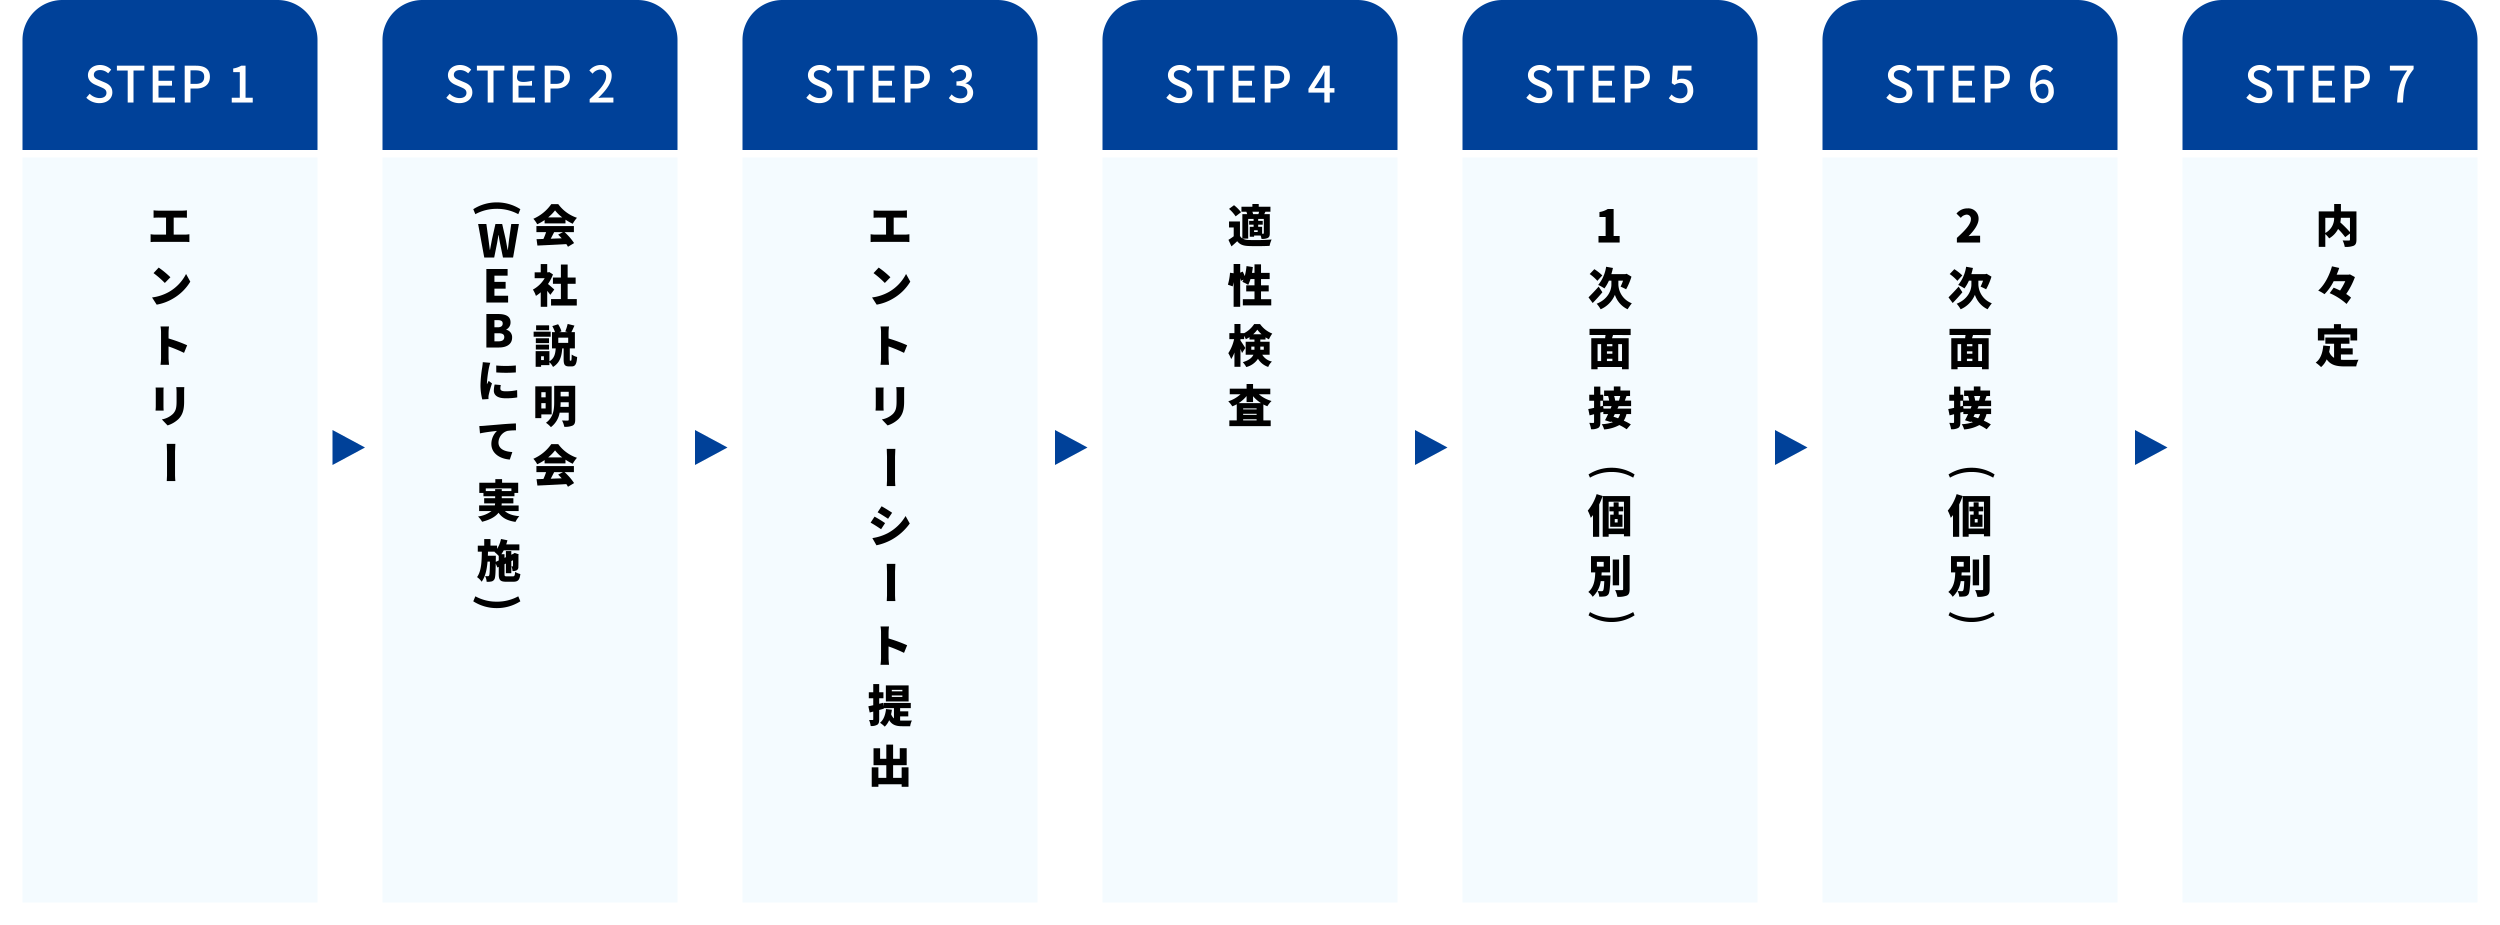 <svg xmlns="http://www.w3.org/2000/svg" xmlns:xlink="http://www.w3.org/1999/xlink" width="1000" height="370" viewBox="0 0 1000 370">
  <defs>
    <filter id="長方形_1010" x="288" y="54" width="136" height="316" filterUnits="userSpaceOnUse">
      <feOffset dy="3" input="SourceAlpha"/>
      <feGaussianBlur stdDeviation="3" result="blur"/>
      <feFlood flood-opacity="0.161"/>
      <feComposite operator="in" in2="blur"/>
      <feComposite in="SourceGraphic"/>
    </filter>
    <filter id="長方形_1012" x="432" y="54" width="136" height="316" filterUnits="userSpaceOnUse">
      <feOffset dy="3" input="SourceAlpha"/>
      <feGaussianBlur stdDeviation="3" result="blur-2"/>
      <feFlood flood-opacity="0.161"/>
      <feComposite operator="in" in2="blur-2"/>
      <feComposite in="SourceGraphic"/>
    </filter>
    <filter id="長方形_1014" x="576" y="54" width="136" height="316" filterUnits="userSpaceOnUse">
      <feOffset dy="3" input="SourceAlpha"/>
      <feGaussianBlur stdDeviation="3" result="blur-3"/>
      <feFlood flood-opacity="0.161"/>
      <feComposite operator="in" in2="blur-3"/>
      <feComposite in="SourceGraphic"/>
    </filter>
    <filter id="長方形_1015" x="720" y="54" width="136" height="316" filterUnits="userSpaceOnUse">
      <feOffset dy="3" input="SourceAlpha"/>
      <feGaussianBlur stdDeviation="3" result="blur-4"/>
      <feFlood flood-opacity="0.161"/>
      <feComposite operator="in" in2="blur-4"/>
      <feComposite in="SourceGraphic"/>
    </filter>
    <filter id="長方形_1018" x="864" y="54" width="136" height="316" filterUnits="userSpaceOnUse">
      <feOffset dy="3" input="SourceAlpha"/>
      <feGaussianBlur stdDeviation="3" result="blur-5"/>
      <feFlood flood-opacity="0.161"/>
      <feComposite operator="in" in2="blur-5"/>
      <feComposite in="SourceGraphic"/>
    </filter>
    <filter id="長方形_1008" x="144" y="54" width="136" height="316" filterUnits="userSpaceOnUse">
      <feOffset dy="3" input="SourceAlpha"/>
      <feGaussianBlur stdDeviation="3" result="blur-6"/>
      <feFlood flood-opacity="0.161"/>
      <feComposite operator="in" in2="blur-6"/>
      <feComposite in="SourceGraphic"/>
    </filter>
    <filter id="長方形_1006" x="0" y="54" width="136" height="316" filterUnits="userSpaceOnUse">
      <feOffset dy="3" input="SourceAlpha"/>
      <feGaussianBlur stdDeviation="3" result="blur-7"/>
      <feFlood flood-opacity="0.161"/>
      <feComposite operator="in" in2="blur-7"/>
      <feComposite in="SourceGraphic"/>
    </filter>
  </defs>
  <g id="グループ_44407" data-name="グループ 44407" transform="translate(-140 -2902)">
    <path id="長方形_1009" data-name="長方形 1009" d="M16,0h86a16,16,0,0,1,16,16V60a0,0,0,0,1,0,0H0a0,0,0,0,1,0,0V16A16,16,0,0,1,16,0Z" transform="translate(437 2902)" fill="#004199"/>
    <path id="長方形_1011" data-name="長方形 1011" d="M16,0h86a16,16,0,0,1,16,16V60a0,0,0,0,1,0,0H0a0,0,0,0,1,0,0V16A16,16,0,0,1,16,0Z" transform="translate(581 2902)" fill="#004199"/>
    <path id="長方形_1013" data-name="長方形 1013" d="M16,0h86a16,16,0,0,1,16,16V60a0,0,0,0,1,0,0H0a0,0,0,0,1,0,0V16A16,16,0,0,1,16,0Z" transform="translate(725 2902)" fill="#004199"/>
    <path id="長方形_1016" data-name="長方形 1016" d="M16,0h86a16,16,0,0,1,16,16V60a0,0,0,0,1,0,0H0a0,0,0,0,1,0,0V16A16,16,0,0,1,16,0Z" transform="translate(869 2902)" fill="#004199"/>
    <path id="長方形_1017" data-name="長方形 1017" d="M16,0h86a16,16,0,0,1,16,16V60a0,0,0,0,1,0,0H0a0,0,0,0,1,0,0V16A16,16,0,0,1,16,0Z" transform="translate(1013 2902)" fill="#004199"/>
    <path id="長方形_1007" data-name="長方形 1007" d="M16,0h86a16,16,0,0,1,16,16V60a0,0,0,0,1,0,0H0a0,0,0,0,1,0,0V16A16,16,0,0,1,16,0Z" transform="translate(293 2902)" fill="#004199"/>
    <g transform="matrix(1, 0, 0, 1, 140, 2902)" filter="url(#長方形_1010)">
      <rect id="長方形_1010-2" data-name="長方形 1010" width="118" height="298" transform="translate(297 60)" fill="#f4fbff"/>
    </g>
    <g transform="matrix(1, 0, 0, 1, 140, 2902)" filter="url(#長方形_1012)">
      <rect id="長方形_1012-2" data-name="長方形 1012" width="118" height="298" transform="translate(441 60)" fill="#f4fbff"/>
    </g>
    <g transform="matrix(1, 0, 0, 1, 140, 2902)" filter="url(#長方形_1014)">
      <rect id="長方形_1014-2" data-name="長方形 1014" width="118" height="298" transform="translate(585 60)" fill="#f4fbff"/>
    </g>
    <g transform="matrix(1, 0, 0, 1, 140, 2902)" filter="url(#長方形_1015)">
      <rect id="長方形_1015-2" data-name="長方形 1015" width="118" height="298" transform="translate(729 60)" fill="#f4fbff"/>
    </g>
    <g transform="matrix(1, 0, 0, 1, 140, 2902)" filter="url(#長方形_1018)">
      <rect id="長方形_1018-2" data-name="長方形 1018" width="118" height="298" transform="translate(873 60)" fill="#f4fbff"/>
    </g>
    <g transform="matrix(1, 0, 0, 1, 140, 2902)" filter="url(#長方形_1008)">
      <rect id="長方形_1008-2" data-name="長方形 1008" width="118" height="298" transform="translate(153 60)" fill="#f4fbff"/>
    </g>
    <path id="パス_47865" data-name="パス 47865" d="M10.476,17.85V11.028H14c.522,0,1.188.036,1.764.09V8.13A14.792,14.792,0,0,1,14,8.256H4.248A14.18,14.18,0,0,1,2.43,8.13v2.988c.468-.054,1.26-.09,1.818-.09H7.416V17.85h-4.3a11.116,11.116,0,0,1-1.872-.162v3.15a17.1,17.1,0,0,1,1.872-.09H14.976a15.54,15.54,0,0,1,1.782.09v-3.15a11.623,11.623,0,0,1-1.782.162ZM4.482,31.032l-2.07,2.214A37.517,37.517,0,0,1,6.93,37.188L9.162,34.9A36.318,36.318,0,0,0,4.482,31.032ZM1.818,42.984l1.854,2.88a19.208,19.208,0,0,0,6.444-2.376,19.465,19.465,0,0,0,7-6.822l-1.692-3.078a17.393,17.393,0,0,1-6.876,7.2A18.523,18.523,0,0,1,1.818,42.984Zm14.04,19.122a59.511,59.511,0,0,0-7.434-2.718V56.922a21.4,21.4,0,0,1,.18-2.34H5.2a12.575,12.575,0,0,1,.216,2.34V67.2A20.207,20.207,0,0,1,5.2,69.918h3.42c-.09-.81-.2-2.232-.2-2.718V62.574a56.137,56.137,0,0,1,6.192,2.574ZM3.24,79.014a13.9,13.9,0,0,1,.072,1.422v6.1c0,.558-.072,1.332-.09,1.692h3.24c-.036-.468-.072-1.224-.072-1.674v-6.12c0-.648.036-.972.072-1.422Zm8.262-.162a14.238,14.238,0,0,1,.126,1.944v3.726c0,2.484-.252,3.762-1.458,5.04a8.458,8.458,0,0,1-4.428,2.2L8.028,94.17a11.245,11.245,0,0,0,4.41-2.592c1.368-1.44,2.214-3.24,2.214-6.858V80.8c0-.792.036-1.4.072-1.944ZM5.634,126.51,4.05,128.922c1.26.7,3.1,1.872,4.176,2.592l1.62-2.412C8.82,128.4,6.894,127.194,5.634,126.51Zm-3.69,12.726,1.638,2.88a21.958,21.958,0,0,0,6.03-2.214,22.08,22.08,0,0,0,7.29-6.5l-1.674-2.988a18.365,18.365,0,0,1-7.11,6.84A19.586,19.586,0,0,1,1.944,139.236Zm.882-8.586-1.584,2.412c1.278.684,3.1,1.872,4.194,2.628l1.6-2.448A49,49,0,0,0,2.826,130.65Zm13.032,51.456a59.509,59.509,0,0,0-7.434-2.718v-2.466a21.4,21.4,0,0,1,.18-2.34H5.2a12.575,12.575,0,0,1,.216,2.34V187.2a20.207,20.207,0,0,1-.216,2.718h3.42c-.09-.81-.2-2.232-.2-2.718v-4.626a56.137,56.137,0,0,1,6.192,2.574ZM13.95,200.544H9.72v-.594h4.23Zm0,2.232H9.72v-.594h4.23Zm2.5-4.626H7.344v6.444h9.108Zm-3.4,12.4h3.258v-2.016H13.05v-1.278h4.266V205.17H6.408v1.44l-.216-1.476-1.512.378V203.3H6.372V200.9H4.68v-3.276H2.3V200.9H.522V203.3H2.3v2.79c-.72.162-1.386.306-1.962.414l.54,2.5,1.422-.378V211.7c0,.234-.072.306-.288.306s-.81,0-1.386-.018a8.92,8.92,0,0,1,.648,2.412,4.683,4.683,0,0,0,2.628-.5c.612-.4.774-1.044.774-2.178V208c.63-.18,1.242-.342,1.854-.522l-.036-.216h4.086v4.1a4.147,4.147,0,0,1-1.134-1.674c.126-.558.234-1.17.324-1.782l-2.358-.288c-.252,2.34-.972,4.338-2.412,5.49a13.744,13.744,0,0,1,1.908,1.548,7.954,7.954,0,0,0,1.764-2.592c1.224,2.034,3.006,2.43,5.256,2.43h3.132a7.706,7.706,0,0,1,.7-2.286c-.882.036-3.024.036-3.726.036a8.933,8.933,0,0,1-.99-.036Zm.612,20.382v4.212h-3.42V230.07h5.436v-6.786H12.906v4.248H10.242v-5.688H7.524v5.688H5.04V223.3H2.412v6.768H7.524v5.076H4.356v-4.212H1.692v7.776H4.356V237.7h9.306v1.008H16.4v-7.776Z" transform="translate(487 2978)"/>
    <path id="パス_47866" data-name="パス 47866" d="M1.548,15.8c.738-.054,2.088-.108,3.114-.108H14.22c.738,0,1.746.09,2.214.108V12.36c-.522.036-1.4.126-2.214.126H4.662c-.882,0-2.394-.072-3.114-.126Z" transform="translate(510.5 3080) rotate(90)"/>
    <path id="パス_47867" data-name="パス 47867" d="M1.548,15.8c.738-.054,2.088-.108,3.114-.108H14.22c.738,0,1.746.09,2.214.108V12.36c-.522.036-1.4.126-2.214.126H4.662c-.882,0-2.394-.072-3.114-.126Z" transform="translate(510.5 3126) rotate(90)"/>
    <path id="パス_47868" data-name="パス 47868" d="M5.418,8.886A15.91,15.91,0,0,0,2.61,6.078l-2,1.476a15.1,15.1,0,0,1,2.646,2.988Zm7.218-.2c-.072.324-.18.666-.27.954H10.242a4.483,4.483,0,0,0-.306-.954Zm1.206,8.8V14.718H12.276v-.846h1.818v-1.53H12.276v-.756h2.25V17.22c0,.2-.072.27-.27.27Zm-1.764-.684h-1.44v-.7h1.44Zm-3.8,2.628V11.586h2.16v.756H8.658v1.53H10.44v.846H8.91V18.7h1.728V18.21h2.61a7.2,7.2,0,0,1,.36,1.35,5.352,5.352,0,0,0,2.5-.378c.648-.36.81-.918.81-1.926V9.642H14.706c.144-.288.288-.612.468-.954h2v-2h-4.68V5.61H9.954V6.69H5.58v2H7.614l-.072.018a5.218,5.218,0,0,1,.324.936H5.94V19.38a2.68,2.68,0,0,1-.954-1.044v-5.76H.612v2.412H2.484v3.528c-.7.522-1.44,1.026-2.106,1.422l1.206,2.61c.918-.774,1.62-1.4,2.3-2.07C4.95,21.846,6.3,22.314,8.334,22.4c2.3.108,6.138.072,8.5-.054a11.972,11.972,0,0,1,.81-2.538,85.865,85.865,0,0,1-9.27.18,5.037,5.037,0,0,1-2.34-.558Zm5.13,24.252V40.572h3.078v-2.43H13.41v-2.52h3.456V33.156H13.41v-3.42H10.8v3.42H9.792c.144-.756.252-1.548.342-2.34L7.6,30.438a23.031,23.031,0,0,1-.7,4.014,18.53,18.53,0,0,0-.81-1.818l-1.008.432V29.61H2.448V33.3l-1.44-.2a23.463,23.463,0,0,1-.846,4.77l1.908.684a16.768,16.768,0,0,0,.378-1.728V46.71H5.076V35.262a9.917,9.917,0,0,1,.288,1.08l1.044-.468a8.055,8.055,0,0,1-.45.882A15.627,15.627,0,0,1,8.28,37.944,13.568,13.568,0,0,0,9.2,35.622h1.6v2.52H7.488v2.43H10.8v3.114H6.138V46.17H17.5V43.686ZM9.522,63.906v-1.26h1.26v1.26Zm4.986-1.26v1.26H13.122v-1.26Zm-4.23-4.95a10.245,10.245,0,0,0,1.656-1.836A11.056,11.056,0,0,0,13.608,57.7Zm6.57,8.19v-5.2H13.122V59.82H15.21v-.882a10.7,10.7,0,0,0,1.368.792,13.243,13.243,0,0,1,1.332-2.3,10.746,10.746,0,0,1-4.878-3.8H10.674A10.851,10.851,0,0,1,6.66,57.264v-.018H5.184V53.61H2.772v3.636H.738v2.412H2.646A16.688,16.688,0,0,1,.324,65.274a14.29,14.29,0,0,1,1.152,2.358,12.081,12.081,0,0,0,1.3-2.646V70.71H5.184V63.6c.252.594.486,1.17.63,1.62L7.128,63.2c-.252-.432-1.476-2.34-1.944-2.97v-.576H6.66v-1.3a8.471,8.471,0,0,1,.666,1.35A11.252,11.252,0,0,0,8.8,58.848v.972h1.98v.864H7.272v5.2h3.1C9.846,67.038,8.676,68.1,6.12,68.874a9.119,9.119,0,0,1,1.386,1.944,7.893,7.893,0,0,0,4.68-3.312,7.63,7.63,0,0,0,4.1,3.276,5.978,5.978,0,0,1,1.494-2.16A5.96,5.96,0,0,1,13.9,65.886ZM4.446,85.26a13.731,13.731,0,0,0,3.186-2.844v2.412h2.592v-2.34a13.943,13.943,0,0,0,3.2,2.772Zm1.818,6.894V91.7h5.382v.45Zm0-2.628h5.382v.414H6.264Zm5.382-1.764H6.264v-.4h5.382Zm5.472-6.048v-2.25H10.224V77.61H7.632v1.854H.9v2.25H5.2a12.9,12.9,0,0,1-4.9,2.808,10.759,10.759,0,0,1,1.62,2.016,16.01,16.01,0,0,0,1.782-.828v6.444H.738V94.44H17.28V92.154H14.346V85.782a12.8,12.8,0,0,0,1.6.72A10.026,10.026,0,0,1,17.622,84.4a13.481,13.481,0,0,1-5.058-2.682Z" transform="translate(631 2978)"/>
    <path id="パス_47870" data-name="パス 47870" d="M1.4,21h8.46V18.408H7.452V7.608H5.094A9.035,9.035,0,0,1,1.782,8.814v1.98H4.248v7.614H1.4Z" transform="translate(778 2978)"/>
    <path id="パス_47878" data-name="パス 47878" d="M.756,21h9.288V18.3H7.578a19.008,19.008,0,0,0-2.178.18c2.052-2.07,4.032-4.608,4.032-6.912A4.074,4.074,0,0,0,5.04,7.356,5.6,5.6,0,0,0,.594,9.426L2.34,11.154a3.223,3.223,0,0,1,2.268-1.3,1.67,1.67,0,0,1,1.746,1.89c0,1.944-2.25,4.374-5.6,7.416Z" transform="translate(922 2978)"/>
    <path id="パス_47883" data-name="パス 47883" d="M13.986,11.118v5.724a48.639,48.639,0,0,0-3.852-3.87,16.737,16.737,0,0,0,.216-1.854Zm-9.864,0H7.65a6.637,6.637,0,0,1-3.528,6.066ZM16.578,8.562h-6.21V5.61h-2.7V8.562H1.494V22.746H4.122V17.634a10.794,10.794,0,0,1,1.548,1.71,9.17,9.17,0,0,0,3.564-3.762,25.687,25.687,0,0,1,2.844,3.294L13.986,17.4v2.412c0,.306-.126.4-.45.414-.342,0-1.548,0-2.484-.054a9,9,0,0,1,.846,2.574,8.474,8.474,0,0,0,3.582-.45c.828-.414,1.1-1.116,1.1-2.43ZM13.968,33.75l-.486.108H8.676c.378-.9.72-1.8,1.008-2.682l-2.9-.648c-.864,3.2-2.808,7.344-5.508,9.7A16.364,16.364,0,0,1,3.8,41.67a19.491,19.491,0,0,0,3.672-5.2h4.644a24.22,24.22,0,0,1-2.088,3.744c-.882-.432-1.764-.828-2.556-1.152l-1.6,2.2a24.652,24.652,0,0,1,6.75,4.32l1.8-2.52A12.387,12.387,0,0,0,12.474,41.6a29.924,29.924,0,0,0,3.492-6.768ZM3.726,57.786h10.44V60.18h2.7V55.32h-6.48V53.646H7.578V55.32H1.152v4.86H3.726Zm6.642,7.992h4.716V63.33H10.368V61.494h3.42V59.01H4.14v2.484H7.632v5.634A4.619,4.619,0,0,1,5.67,64.7a20.586,20.586,0,0,0,.378-2.232L3.312,62.2C3.042,65.2,2.2,67.668.27,69.036a15.474,15.474,0,0,1,2.16,1.8,8.6,8.6,0,0,0,2.25-3.1c1.62,2.322,3.978,2.826,7.11,2.826h4.7a8.965,8.965,0,0,1,.918-2.664c-1.4.054-4.338.054-5.472.054a14.741,14.741,0,0,1-1.566-.072Z" transform="translate(1066 2978)"/>
    <path id="パス_47871" data-name="パス 47871" d="M5.922,9.174a18.684,18.684,0,0,0-3.186-2.5L.882,8.616a17.216,17.216,0,0,1,3.06,2.718ZM4.464,13.638C2.988,15.294,1.386,16.968.4,17.94L2.07,20.208c1.242-1.26,2.7-2.844,3.888-4.32Zm7.884-2.376H14.22a20.227,20.227,0,0,1-.99,2.394c.612.234,1.674.774,2.214,1.062A25.587,25.587,0,0,0,17.586,9.66L15.642,8.508l-.5.144H9.54c.234-.792.45-1.62.63-2.466L7.452,5.7a14.8,14.8,0,0,1-3.168,7.272,17.419,17.419,0,0,1,2.484,1.4,15.764,15.764,0,0,0,1.8-3.114h.99v1.6c0,2.232-1.35,5.814-5.886,7.632A12.333,12.333,0,0,1,5.256,22.71a10.781,10.781,0,0,0,5.706-5.8,9.741,9.741,0,0,0,5.076,5.8c.414-.666,1.188-1.764,1.692-2.394a8.312,8.312,0,0,1-5.382-7.47Zm1.458,32.154H12.294v-6.75h1.512Zm-9.774-6.75H5.454v6.75H4.032Zm5.922.846H7.776v-.846H9.954ZM7.776,42.5H9.954v.918H7.776Zm2.178-2.016H7.776v-.954H9.954Zm7.308-7.47V30.546H.81v2.466H7.218c-.054.414-.126.846-.18,1.26H1.512V46.71h2.52v-.9h9.774v.9H16.47V34.272H9.81l.4-1.26ZM6.408,62.448,6.282,61.44H9.648c-.126.324-.27.666-.414,1.008Zm6.624,2.178a5.455,5.455,0,0,1-.792,1.692c-.648-.234-1.278-.45-1.854-.63.18-.342.36-.7.54-1.062ZM5.13,59.3H6.174v2.034l-1.044.252Zm7.956-1.908c-.126.594-.324,1.3-.5,1.854h-1.53a8.111,8.111,0,0,0-.414-1.854Zm4.356,4.05v-2.2h-2.52c.216-.522.432-1.152.684-1.854h1.422V55.212H13.176v-1.62H10.53v1.62H6.642V57.39h1.6a11.023,11.023,0,0,1,.414,1.854H6.3V56.9H5.13V53.628h-2.5V56.9H.7V59.3H2.628v2.844c-.864.2-1.656.36-2.322.468l.522,2.538,1.8-.468v3.15c0,.252-.09.342-.324.342s-.954,0-1.6-.036a9.928,9.928,0,0,1,.72,2.556,5.32,5.32,0,0,0,2.862-.522c.666-.414.846-1.1.846-2.322V64.032l1.206-.324v.918H8.244c-.432.918-.864,1.782-1.242,2.466l2.232.72.126-.234c.27.09.522.2.792.306a15.186,15.186,0,0,1-4.446.792,6.856,6.856,0,0,1,.936,2.106,15.037,15.037,0,0,0,6.1-1.764A19.985,19.985,0,0,1,15.66,70.71l1.674-1.944a19.2,19.2,0,0,0-2.826-1.494,8.931,8.931,0,0,0,1.08-2.646h1.854V62.448H11.97l.486-1.008Z" transform="translate(775 3003)"/>
    <path id="パス_47877" data-name="パス 47877" d="M5.922,9.174a18.684,18.684,0,0,0-3.186-2.5L.882,8.616a17.216,17.216,0,0,1,3.06,2.718ZM4.464,13.638C2.988,15.294,1.386,16.968.4,17.94L2.07,20.208c1.242-1.26,2.7-2.844,3.888-4.32Zm7.884-2.376H14.22a20.227,20.227,0,0,1-.99,2.394c.612.234,1.674.774,2.214,1.062A25.587,25.587,0,0,0,17.586,9.66L15.642,8.508l-.5.144H9.54c.234-.792.45-1.62.63-2.466L7.452,5.7a14.8,14.8,0,0,1-3.168,7.272,17.419,17.419,0,0,1,2.484,1.4,15.764,15.764,0,0,0,1.8-3.114h.99v1.6c0,2.232-1.35,5.814-5.886,7.632A12.333,12.333,0,0,1,5.256,22.71a10.781,10.781,0,0,0,5.706-5.8,9.741,9.741,0,0,0,5.076,5.8c.414-.666,1.188-1.764,1.692-2.394a8.312,8.312,0,0,1-5.382-7.47Zm1.458,32.154H12.294v-6.75h1.512Zm-9.774-6.75H5.454v6.75H4.032Zm5.922.846H7.776v-.846H9.954ZM7.776,42.5H9.954v.918H7.776Zm2.178-2.016H7.776v-.954H9.954Zm7.308-7.47V30.546H.81v2.466H7.218c-.054.414-.126.846-.18,1.26H1.512V46.71h2.52v-.9h9.774v.9H16.47V34.272H9.81l.4-1.26ZM6.408,62.448,6.282,61.44H9.648c-.126.324-.27.666-.414,1.008Zm6.624,2.178a5.455,5.455,0,0,1-.792,1.692c-.648-.234-1.278-.45-1.854-.63.18-.342.36-.7.54-1.062ZM5.13,59.3H6.174v2.034l-1.044.252Zm7.956-1.908c-.126.594-.324,1.3-.5,1.854h-1.53a8.111,8.111,0,0,0-.414-1.854Zm4.356,4.05v-2.2h-2.52c.216-.522.432-1.152.684-1.854h1.422V55.212H13.176v-1.62H10.53v1.62H6.642V57.39h1.6a11.023,11.023,0,0,1,.414,1.854H6.3V56.9H5.13V53.628h-2.5V56.9H.7V59.3H2.628v2.844c-.864.2-1.656.36-2.322.468l.522,2.538,1.8-.468v3.15c0,.252-.09.342-.324.342s-.954,0-1.6-.036a9.928,9.928,0,0,1,.72,2.556,5.32,5.32,0,0,0,2.862-.522c.666-.414.846-1.1.846-2.322V64.032l1.206-.324v.918H8.244c-.432.918-.864,1.782-1.242,2.466l2.232.72.126-.234c.27.09.522.2.792.306a15.186,15.186,0,0,1-4.446.792,6.856,6.856,0,0,1,.936,2.106,15.037,15.037,0,0,0,6.1-1.764A19.985,19.985,0,0,1,15.66,70.71l1.674-1.944a19.2,19.2,0,0,0-2.826-1.494,8.931,8.931,0,0,0,1.08-2.646h1.854V62.448H11.97l.486-1.008Z" transform="translate(919 3003)"/>
    <path id="パス_47873" data-name="パス 47873" d="M3.654,5.646A18.656,18.656,0,0,1,.108,12.252a17.555,17.555,0,0,1,1.206,2.88,13.823,13.823,0,0,0,.882-1.1v8.694H4.68V9.786a33.566,33.566,0,0,0,1.368-3.4Zm8.406,11.34H10.908V15.618H12.06Zm2.232-4.464V10.668H12.456V8.94h-2v1.728H8.766v1.854h1.692v1.332H9.072v4.878H14V13.854H12.456V12.522ZM8.46,19.4V8.688h6.12V19.4ZM6.084,6.438V22.692H8.46V21.648h6.12v.882h2.484V6.438Zm-2.322,26.3H6.48V34.65H3.762ZM5.58,38.178c.036-.414.072-.81.09-1.224H9v-6.5H1.4v6.5h1.71c-.126,2.862-.432,5.886-2.79,7.83A6.852,6.852,0,0,1,2.07,46.71a10.379,10.379,0,0,0,3.222-6.264H6.714c-.108,2.466-.252,3.51-.486,3.8a.666.666,0,0,1-.594.234,15.065,15.065,0,0,1-1.62-.072,5.36,5.36,0,0,1,.684,2.25,12.6,12.6,0,0,0,2.16-.09,2.058,2.058,0,0,0,1.458-.792c.5-.63.684-2.412.846-6.678.018-.288.036-.918.036-.918Zm7.056-6.354H10.1v10.3h2.538Zm1.62-1.836V43.614c0,.342-.144.45-.486.45-.4,0-1.584,0-2.718-.054a10.476,10.476,0,0,1,.9,2.718,9.363,9.363,0,0,0,3.8-.5c.828-.432,1.1-1.134,1.1-2.592V29.988Z" transform="translate(775 3094)"/>
    <path id="パス_47880" data-name="パス 47880" d="M3.654,5.646A18.656,18.656,0,0,1,.108,12.252a17.555,17.555,0,0,1,1.206,2.88,13.823,13.823,0,0,0,.882-1.1v8.694H4.68V9.786a33.566,33.566,0,0,0,1.368-3.4Zm8.406,11.34H10.908V15.618H12.06Zm2.232-4.464V10.668H12.456V8.94h-2v1.728H8.766v1.854h1.692v1.332H9.072v4.878H14V13.854H12.456V12.522ZM8.46,19.4V8.688h6.12V19.4ZM6.084,6.438V22.692H8.46V21.648h6.12v.882h2.484V6.438Zm-2.322,26.3H6.48V34.65H3.762ZM5.58,38.178c.036-.414.072-.81.09-1.224H9v-6.5H1.4v6.5h1.71c-.126,2.862-.432,5.886-2.79,7.83A6.852,6.852,0,0,1,2.07,46.71a10.379,10.379,0,0,0,3.222-6.264H6.714c-.108,2.466-.252,3.51-.486,3.8a.666.666,0,0,1-.594.234,15.065,15.065,0,0,1-1.62-.072,5.36,5.36,0,0,1,.684,2.25,12.6,12.6,0,0,0,2.16-.09,2.058,2.058,0,0,0,1.458-.792c.5-.63.684-2.412.846-6.678.018-.288.036-.918.036-.918Zm7.056-6.354H10.1v10.3h2.538Zm1.62-1.836V43.614c0,.342-.144.45-.486.45-.4,0-1.584,0-2.718-.054a10.476,10.476,0,0,1,.9,2.718,9.363,9.363,0,0,0,3.8-.5c.828-.432,1.1-1.134,1.1-2.592V29.988Z" transform="translate(919 3094)"/>
    <path id="パス_47862" data-name="パス 47862" d="M6.264,10.956A16.721,16.721,0,0,0,9.018,8.148a14.789,14.789,0,0,0,2.88,2.808ZM4.842,13.35h8.352V11.874a21.451,21.451,0,0,0,2.9,1.638,13.079,13.079,0,0,1,1.692-2.394A15.19,15.19,0,0,1,10.3,5.646H7.524A17.106,17.106,0,0,1,.342,11.514a10.378,10.378,0,0,1,1.548,2.2,19.9,19.9,0,0,0,2.952-1.692Zm7.326,3.51-1.908.99c.468.45.954.954,1.422,1.476-1.476.054-2.97.108-4.392.162.45-.828.918-1.746,1.368-2.628Zm4.392,0V14.43H1.566v2.43h3.87a23.628,23.628,0,0,1-1.062,2.718c-1.008.036-1.926.072-2.754.09l.342,2.556c3.078-.144,7.434-.342,11.574-.576a10.569,10.569,0,0,1,.648,1.062l2.448-1.476a22.611,22.611,0,0,0-3.8-4.374ZM8.712,39.816c-.36-.36-1.656-1.512-2.52-2.214a17.508,17.508,0,0,0,2-3.816l-1.458-.954-.45.09h-.4V29.628H3.294v3.294H.864V35.28H4.878A12.172,12.172,0,0,1,.162,39.834a11.267,11.267,0,0,1,1.206,2.52,13.735,13.735,0,0,0,1.926-1.44v5.814H5.886v-6.39c.468.576.918,1.152,1.242,1.6Zm5.346,3.816v-6.1h3.2V35.01h-3.2v-5.2h-2.7v5.2H8.172v2.52h3.186v6.1H7.416v2.574h10.3V43.632Zm-7.416,10.5H1.44v1.944h5.2Zm.63,2.538H.45V58.7H7.272Zm-.666,2.646H1.332V61.26H6.606Zm-5.274,4.5H6.606V61.872H1.332Zm12.942-2.664h-3.96v-2.07h3.96Zm-9.72,6.876H3.438V66.5H4.554ZM15.1,68.28c-.18,0-.18-.072-.18-.648V63.366h2.034V56.85h-1.4c.378-.7.792-1.638,1.224-2.61l-2.718-.666A16.269,16.269,0,0,1,13.1,56.58l.972.27H10.728l.864-.306a11.588,11.588,0,0,0-1.35-2.844l-2.322.738A14.35,14.35,0,0,1,9,56.85H7.794v6.516H9.288c-.162,2.034-.468,3.924-2.52,5.166V64.464H1.26V70.71H3.438v-.648h3.33V68.874a7.4,7.4,0,0,1,1.44,1.908c2.88-1.746,3.456-4.446,3.69-7.416h.558V67.65c0,2.142.378,2.916,2.178,2.916h1.008c1.422,0,2.016-.81,2.214-3.762a6.687,6.687,0,0,1-2.178-.99c-.036,2.142-.108,2.466-.324,2.466ZM5.256,80.886v2.052H3.528V80.886Zm-1.728,6.5V85.26H5.256v2.124Zm4.14,2.376V78.528H1.116V91.254H3.528V89.76Zm3.51-3.024c.054-.648.072-1.26.072-1.836h3.24v1.836Zm3.312-6.012V82.56H11.25V80.724Zm2.592-2.412H8.676v6.57c0,2.718-.252,6.066-3.294,8.226a10.2,10.2,0,0,1,1.98,1.746,9.22,9.22,0,0,0,3.492-5.778H14.49v2.736c0,.306-.108.414-.432.414-.306,0-1.386.018-2.25-.036a8.622,8.622,0,0,1,.9,2.52,7.424,7.424,0,0,0,3.348-.486c.774-.414,1.026-1.1,1.026-2.376ZM6.264,106.956a16.721,16.721,0,0,0,2.754-2.808,14.789,14.789,0,0,0,2.88,2.808ZM4.842,109.35h8.352v-1.476a21.452,21.452,0,0,0,2.9,1.638,13.079,13.079,0,0,1,1.692-2.394,15.19,15.19,0,0,1-7.488-5.472H7.524a17.106,17.106,0,0,1-7.182,5.868,10.378,10.378,0,0,1,1.548,2.2,19.9,19.9,0,0,0,2.952-1.692Zm7.326,3.51-1.908.99c.468.45.954.954,1.422,1.476-1.476.054-2.97.108-4.392.162.45-.828.918-1.746,1.368-2.628Zm4.392,0v-2.43H1.566v2.43h3.87a23.628,23.628,0,0,1-1.062,2.718c-1.008.036-1.926.072-2.754.09l.342,2.556c3.078-.144,7.434-.342,11.574-.576a10.57,10.57,0,0,1,.648,1.062l2.448-1.476a22.611,22.611,0,0,0-3.8-4.374Z" transform="translate(353 2978)"/>
    <g id="グループ_1414" data-name="グループ 1414" transform="translate(0 -121)">
      <path id="パス_47858" data-name="パス 47858" d="M2.7,21H6.678l1.17-5.832c.2-1.026.36-2.106.522-3.114h.09c.126,1.008.306,2.088.522,3.114L10.188,21h4.05L16.56,7.608H13.5l-.864,6.1c-.162,1.386-.342,2.808-.5,4.248h-.09c-.27-1.44-.5-2.88-.774-4.248l-1.4-6.1h-2.7L5.8,13.71c-.27,1.386-.54,2.826-.792,4.248H4.932l-.54-4.248-.846-6.1H.252Z" transform="translate(331 3105)"/>
      <path id="パス_47859" data-name="パス 47859" d="M1.548,21h8.694V18.3H4.77V15.456H9.252v-2.7H4.77V10.272h5.274V7.608h-8.5Z" transform="translate(333 3123)"/>
      <path id="パス_47860" data-name="パス 47860" d="M1.548,21H6.606c2.916,0,5.238-1.224,5.238-3.96a3.038,3.038,0,0,0-2.376-3.15v-.072a3.128,3.128,0,0,0,1.746-2.9c0-2.574-2.214-3.312-4.986-3.312H1.548ZM4.77,12.918V10.056H6.1c1.35,0,1.98.4,1.98,1.35,0,.918-.612,1.512-1.98,1.512Zm0,5.616v-3.24h1.6c1.566,0,2.34.432,2.34,1.53,0,1.152-.792,1.71-2.34,1.71Z" transform="translate(333 3141)"/>
      <path id="パス_47857" data-name="パス 47857" d="M4.176,24.69l2-.828a17.61,17.61,0,0,1-2.142-8.586A17.659,17.659,0,0,1,6.174,6.69l-2-.828a17.369,17.369,0,0,0-2.718,9.414A17.324,17.324,0,0,0,4.176,24.69Z" transform="translate(354 3102.5) rotate(90)"/>
      <path id="パス_47863" data-name="パス 47863" d="M3.024,24.69a17.324,17.324,0,0,0,2.718-9.414A17.369,17.369,0,0,0,3.024,5.862l-2,.828a17.659,17.659,0,0,1,2.142,8.586,17.61,17.61,0,0,1-2.142,8.586Z" transform="translate(354 3260.5) rotate(90)"/>
      <path id="パス_47861" data-name="パス 47861" d="M7.992,8.2l.018,2.772a54.134,54.134,0,0,0,7.83,0V8.184A40.731,40.731,0,0,1,7.992,8.2Zm-.63,7.6a10.772,10.772,0,0,0-.324,2.448c0,1.89,1.548,3.06,4.662,3.06a25.6,25.6,0,0,0,4.7-.342l-.054-2.916a21.354,21.354,0,0,1-4.5.468c-1.458,0-2.2-.288-2.2-1.08a6.026,6.026,0,0,1,.18-1.422ZM2.61,6.87c-.018.666-.144,1.476-.216,2.016a50.671,50.671,0,0,0-.7,7.02,22.711,22.711,0,0,0,.72,5.868L4.9,21.612c-.018-.288-.018-.612-.018-.81a5.717,5.717,0,0,1,.108-.846,46.062,46.062,0,0,1,1.3-4.59L4.968,14.34c-.234.5-.45.864-.684,1.368a3.327,3.327,0,0,1-.018-.414A46.377,46.377,0,0,1,5.112,8.94a17.566,17.566,0,0,1,.5-1.818ZM1.224,32.418l.27,2.934c2.142-.468,5.274-.828,6.8-.99a7.267,7.267,0,0,0-2.25,5.2c0,3.8,3.4,5.958,7.38,6.264l1.008-3.006c-3.078-.18-5.544-1.206-5.544-3.834a4.955,4.955,0,0,1,3.582-4.626,22.379,22.379,0,0,1,3.42-.216l-.018-2.772c-1.3.054-3.4.162-5.184.306-3.258.288-5.958.5-7.632.648C2.718,32.364,1.944,32.4,1.224,32.418Zm2.592,26V57.354H14.058v1.062H10.206V57.66H7.56v.756Zm13.14,8.01v-2.25h-6.84a6.154,6.154,0,0,0,.072-.81H14.85V61.278H10.206V60.5h5.076V59.172h1.494V55.086H10.332v-1.44h-2.7v1.44H1.224v4.086H2.88V60.5H7.56v.774H3.168v2.088H7.542a4.168,4.168,0,0,1-.108.81H1.152v2.25H6.12A11.587,11.587,0,0,1,.72,68.6,9.86,9.86,0,0,1,2.34,70.71c3.42-.864,5.436-2.124,6.57-3.618,1.422,2.034,3.456,3.168,6.786,3.672a9.4,9.4,0,0,1,1.53-2.286c-2.646-.234-4.518-.9-5.778-2.052ZM7.812,86.736l.018-1.494v-.954H4.644l.054-1.62H7.4l-.108.108A17.418,17.418,0,0,1,9,84.378v1.8Zm4.446,5.8c-.846,0-.954-.09-.954-.882V87.69l.558-.27v3.852h2.16V86.43l.684-.324c0,1.422,0,2.124-.018,2.25-.018.18-.072.216-.2.216a3.474,3.474,0,0,1-.414-.018,6.2,6.2,0,0,1,.45,1.872,3.317,3.317,0,0,0,1.566-.27,1.408,1.408,0,0,0,.756-1.386c.036-.576.036-2.16.036-4.716l.09-.342-1.6-.54-.4.252-.144.09-.81.378V82.434h-2.16v2.448l-.558.252V83.676h-1.26A11.84,11.84,0,0,0,11,82.128h6.246V79.77H11.988c.18-.54.342-1.1.486-1.656L9.9,77.592a11.428,11.428,0,0,1-1.584,3.96v-1.3H5.688V77.628h-2.5v2.628H.612v2.412h1.62c-.054,4.014-.18,7.722-1.908,10.17A7.19,7.19,0,0,1,2.16,94.692c1.494-2.07,2.088-4.9,2.358-8.046h.954c-.054,3.816-.126,5.2-.324,5.544a.513.513,0,0,1-.5.288,8.952,8.952,0,0,1-1.1-.054,6.087,6.087,0,0,1,.612,2.3A7.691,7.691,0,0,0,5.994,94.6a1.733,1.733,0,0,0,1.242-.864c.4-.576.486-2.268.558-6.318L8.46,89,9,88.752v2.9c0,2.358.612,3.042,2.97,3.042h2.862c1.872,0,2.538-.72,2.808-3.078a6.762,6.762,0,0,1-2.088-.882c-.108,1.512-.252,1.8-.936,1.8Z" transform="translate(330.5 3161)"/>
    </g>
    <path id="パス_47872" data-name="パス 47872" d="M4.266,24.582l1.3-.576a16.807,16.807,0,0,1-2.268-8.64,16.9,16.9,0,0,1,2.268-8.64l-1.3-.558a16.962,16.962,0,0,0-2.664,9.2A16.978,16.978,0,0,0,4.266,24.582Z" transform="translate(800 3087.5) rotate(90)"/>
    <path id="パス_47879" data-name="パス 47879" d="M4.266,24.582l1.3-.576a16.807,16.807,0,0,1-2.268-8.64,16.9,16.9,0,0,1,2.268-8.64l-1.3-.558a16.962,16.962,0,0,0-2.664,9.2A16.978,16.978,0,0,0,4.266,24.582Z" transform="translate(944 3087.5) rotate(90)"/>
    <path id="パス_47874" data-name="パス 47874" d="M2.124,24.582a16.839,16.839,0,0,0,2.682-9.216,16.823,16.823,0,0,0-2.682-9.2l-1.3.558A16.9,16.9,0,0,1,3.1,15.366a16.807,16.807,0,0,1-2.268,8.64Z" transform="translate(800 3146) rotate(90)"/>
    <path id="パス_47881" data-name="パス 47881" d="M2.124,24.582a16.839,16.839,0,0,0,2.682-9.216,16.823,16.823,0,0,0-2.682-9.2l-1.3.558A16.9,16.9,0,0,1,3.1,15.366a16.807,16.807,0,0,1-2.268,8.64Z" transform="translate(944 3146) rotate(90)"/>
    <path id="長方形_996" data-name="長方形 996" d="M16,0h86a16,16,0,0,1,16,16V60a0,0,0,0,1,0,0H0a0,0,0,0,1,0,0V16A16,16,0,0,1,16,0Z" transform="translate(149 2902)" fill="#004199"/>
    <g transform="matrix(1, 0, 0, 1, 140, 2902)" filter="url(#長方形_1006)">
      <rect id="長方形_1006-2" data-name="長方形 1006" width="118" height="298" transform="translate(9 60)" fill="#f4fbff"/>
    </g>
    <path id="パス_47853" data-name="パス 47853" d="M10.476,17.85V11.028H14c.522,0,1.188.036,1.764.09V8.13A14.792,14.792,0,0,1,14,8.256H4.248A14.18,14.18,0,0,1,2.43,8.13v2.988c.468-.054,1.26-.09,1.818-.09H7.416V17.85h-4.3a11.116,11.116,0,0,1-1.872-.162v3.15a17.1,17.1,0,0,1,1.872-.09H14.976a15.54,15.54,0,0,1,1.782.09v-3.15a11.623,11.623,0,0,1-1.782.162ZM4.482,31.032l-2.07,2.214A37.517,37.517,0,0,1,6.93,37.188L9.162,34.9A36.318,36.318,0,0,0,4.482,31.032ZM1.818,42.984l1.854,2.88a19.208,19.208,0,0,0,6.444-2.376,19.465,19.465,0,0,0,7-6.822l-1.692-3.078a17.393,17.393,0,0,1-6.876,7.2A18.523,18.523,0,0,1,1.818,42.984Zm14.04,19.122a59.511,59.511,0,0,0-7.434-2.718V56.922a21.4,21.4,0,0,1,.18-2.34H5.2a12.575,12.575,0,0,1,.216,2.34V67.2A20.207,20.207,0,0,1,5.2,69.918h3.42c-.09-.81-.2-2.232-.2-2.718V62.574a56.137,56.137,0,0,1,6.192,2.574ZM3.24,79.014a13.9,13.9,0,0,1,.072,1.422v6.1c0,.558-.072,1.332-.09,1.692h3.24c-.036-.468-.072-1.224-.072-1.674v-6.12c0-.648.036-.972.072-1.422Zm8.262-.162a14.238,14.238,0,0,1,.126,1.944v3.726c0,2.484-.252,3.762-1.458,5.04a8.458,8.458,0,0,1-4.428,2.2L8.028,94.17a11.245,11.245,0,0,0,4.41-2.592c1.368-1.44,2.214-3.24,2.214-6.858V80.8c0-.792.036-1.4.072-1.944Z" transform="translate(199 2978)"/>
    <path id="パス_47854" data-name="パス 47854" d="M1.548,15.8c.738-.054,2.088-.108,3.114-.108H14.22c.738,0,1.746.09,2.214.108V12.36c-.522.036-1.4.126-2.214.126H4.662c-.882,0-2.394-.072-3.114-.126Z" transform="translate(222.5 3078) rotate(90)"/>
    <path id="パス_47855" data-name="パス 47855" d="M-28.24.26c3.22,0,5.18-1.92,5.18-4.28,0-2.16-1.26-3.24-3-3.98l-2.02-.86c-1.2-.48-2.38-.96-2.38-2.22,0-1.18.98-1.9,2.48-1.9a4.688,4.688,0,0,1,3.24,1.32l1.22-1.48A6.305,6.305,0,0,0-27.98-15c-2.8,0-4.84,1.74-4.84,4.06,0,2.14,1.58,3.26,3,3.86l2.04.88c1.36.6,2.36,1.02,2.36,2.36,0,1.24-1,2.08-2.78,2.08A5.707,5.707,0,0,1-32.12-3.5l-1.36,1.6A7.344,7.344,0,0,0-28.24.26ZM-16.92,0h2.32V-12.78h4.34v-1.94H-21.24v1.94h4.32Zm10,0H2V-1.96H-4.6V-6.72H.8V-8.68H-4.6v-4.1H1.78v-1.94h-8.7ZM5.88,0H8.2V-5.58h2.22c3.2,0,5.54-1.48,5.54-4.7,0-3.32-2.34-4.44-5.62-4.44H5.88ZM8.2-7.44v-5.42h1.92c2.34,0,3.56.64,3.56,2.58S12.56-7.44,10.2-7.44ZM24.7,0h8.4V-1.9H30.22V-14.72H28.48a9.042,9.042,0,0,1-3.2,1.12v1.46h2.64V-1.9H24.7Z" transform="translate(208 2943)" fill="#fff"/>
    <path id="パス_47864" data-name="パス 47864" d="M-28.24.26c3.22,0,5.18-1.92,5.18-4.28,0-2.16-1.26-3.24-3-3.98l-2.02-.86c-1.2-.48-2.38-.96-2.38-2.22,0-1.18.98-1.9,2.48-1.9a4.688,4.688,0,0,1,3.24,1.32l1.22-1.48A6.305,6.305,0,0,0-27.98-15c-2.8,0-4.84,1.74-4.84,4.06,0,2.14,1.58,3.26,3,3.86l2.04.88c1.36.6,2.36,1.02,2.36,2.36,0,1.24-1,2.08-2.78,2.08A5.707,5.707,0,0,1-32.12-3.5l-1.36,1.6A7.344,7.344,0,0,0-28.24.26ZM-16.92,0h2.32V-12.78h4.34v-1.94H-21.24v1.94h4.32Zm10,0H2V-1.96H-4.6V-6.72H.8V-8.68H-4.6v-4.1H1.78v-1.94h-8.7ZM5.88,0H8.2V-5.58h2.22c3.2,0,5.54-1.48,5.54-4.7,0-3.32-2.34-4.44-5.62-4.44H5.88ZM8.2-7.44v-5.42h1.92c2.34,0,3.56.64,3.56,2.58S12.56-7.44,10.2-7.44ZM28.34.26c2.7,0,4.92-1.56,4.92-4.22a3.727,3.727,0,0,0-3.04-3.68v-.1a3.558,3.558,0,0,0,2.54-3.46c0-2.44-1.86-3.8-4.5-3.8a6.2,6.2,0,0,0-4.22,1.78l1.2,1.44a4.311,4.311,0,0,1,2.94-1.4,2.06,2.06,0,0,1,2.26,2.14c0,1.48-.96,2.58-3.86,2.58v1.7c3.32,0,4.36,1.06,4.36,2.7,0,1.52-1.14,2.44-2.8,2.44a4.757,4.757,0,0,1-3.48-1.62L23.54-1.76A6.11,6.11,0,0,0,28.34.26Z" transform="translate(496 2943)" fill="#fff"/>
    <path id="パス_47869" data-name="パス 47869" d="M-28.24.26c3.22,0,5.18-1.92,5.18-4.28,0-2.16-1.26-3.24-3-3.98l-2.02-.86c-1.2-.48-2.38-.96-2.38-2.22,0-1.18.98-1.9,2.48-1.9a4.688,4.688,0,0,1,3.24,1.32l1.22-1.48A6.305,6.305,0,0,0-27.98-15c-2.8,0-4.84,1.74-4.84,4.06,0,2.14,1.58,3.26,3,3.86l2.04.88c1.36.6,2.36,1.02,2.36,2.36,0,1.24-1,2.08-2.78,2.08A5.707,5.707,0,0,1-32.12-3.5l-1.36,1.6A7.344,7.344,0,0,0-28.24.26ZM-16.92,0h2.32V-12.78h4.34v-1.94H-21.24v1.94h4.32Zm10,0H2V-1.96H-4.6V-6.72H.8V-8.68H-4.6v-4.1H1.78v-1.94h-8.7ZM5.88,0H8.2V-5.58h2.22c3.2,0,5.54-1.48,5.54-4.7,0-3.32-2.34-4.44-5.62-4.44H5.88ZM8.2-7.44v-5.42h1.92c2.34,0,3.56.64,3.56,2.58S12.56-7.44,10.2-7.44Zm17.5,1.7,2.9-4.44c.42-.76.82-1.52,1.18-2.26h.08c-.04.8-.12,2.04-.12,2.84v3.86Zm8.08,0H31.9v-8.98H29.24L23.38-5.5v1.54h6.36V0H31.9V-3.96h1.88Z" transform="translate(640 2943)" fill="#fff"/>
    <path id="パス_47875" data-name="パス 47875" d="M-28.24.26c3.22,0,5.18-1.92,5.18-4.28,0-2.16-1.26-3.24-3-3.98l-2.02-.86c-1.2-.48-2.38-.96-2.38-2.22,0-1.18.98-1.9,2.48-1.9a4.688,4.688,0,0,1,3.24,1.32l1.22-1.48A6.305,6.305,0,0,0-27.98-15c-2.8,0-4.84,1.74-4.84,4.06,0,2.14,1.58,3.26,3,3.86l2.04.88c1.36.6,2.36,1.02,2.36,2.36,0,1.24-1,2.08-2.78,2.08A5.707,5.707,0,0,1-32.12-3.5l-1.36,1.6A7.344,7.344,0,0,0-28.24.26ZM-16.92,0h2.32V-12.78h4.34v-1.94H-21.24v1.94h4.32Zm10,0H2V-1.96H-4.6V-6.72H.8V-8.68H-4.6v-4.1H1.78v-1.94h-8.7ZM5.88,0H8.2V-5.58h2.22c3.2,0,5.54-1.48,5.54-4.7,0-3.32-2.34-4.44-5.62-4.44H5.88ZM8.2-7.44v-5.42h1.92c2.34,0,3.56.64,3.56,2.58S12.56-7.44,10.2-7.44ZM28.34.26a4.856,4.856,0,0,0,4.96-5.1c0-3.22-2.02-4.68-4.48-4.68A4.15,4.15,0,0,0,26.8-9l.34-3.78H32.6v-1.94H25.14L24.7-7.74,25.82-7a3.873,3.873,0,0,1,2.36-.84c1.68,0,2.8,1.12,2.8,3.08a2.877,2.877,0,0,1-2.92,3.14A4.71,4.71,0,0,1,24.62-3.2l-1.1,1.5A6.514,6.514,0,0,0,28.34.26Z" transform="translate(784 2943)" fill="#fff"/>
    <path id="パス_47876" data-name="パス 47876" d="M-28.24.26c3.22,0,5.18-1.92,5.18-4.28,0-2.16-1.26-3.24-3-3.98l-2.02-.86c-1.2-.48-2.38-.96-2.38-2.22,0-1.18.98-1.9,2.48-1.9a4.688,4.688,0,0,1,3.24,1.32l1.22-1.48A6.305,6.305,0,0,0-27.98-15c-2.8,0-4.84,1.74-4.84,4.06,0,2.14,1.58,3.26,3,3.86l2.04.88c1.36.6,2.36,1.02,2.36,2.36,0,1.24-1,2.08-2.78,2.08A5.707,5.707,0,0,1-32.12-3.5l-1.36,1.6A7.344,7.344,0,0,0-28.24.26ZM-16.92,0h2.32V-12.78h4.34v-1.94H-21.24v1.94h4.32Zm10,0H2V-1.96H-4.6V-6.72H.8V-8.68H-4.6v-4.1H1.78v-1.94h-8.7ZM5.88,0H8.2V-5.58h2.22c3.2,0,5.54-1.48,5.54-4.7,0-3.32-2.34-4.44-5.62-4.44H5.88ZM8.2-7.44v-5.42h1.92c2.34,0,3.56.64,3.56,2.58S12.56-7.44,10.2-7.44ZM29.1-1.5c-1.58,0-2.64-1.38-2.88-4.3a3.426,3.426,0,0,1,2.74-1.72c1.58,0,2.42,1.06,2.42,2.96S30.38-1.5,29.1-1.5Zm4.18-11.92A4.943,4.943,0,0,0,29.6-15c-2.9,0-5.56,2.26-5.56,7.92,0,5,2.28,7.34,5.08,7.34a4.486,4.486,0,0,0,4.4-4.82c0-3.12-1.66-4.64-4.14-4.64a4.425,4.425,0,0,0-3.2,1.7c.1-4.2,1.66-5.62,3.54-5.62a3.163,3.163,0,0,1,2.3,1.1Z" transform="translate(928 2943)" fill="#fff"/>
    <path id="パス_47882" data-name="パス 47882" d="M-28.24.26c3.22,0,5.18-1.92,5.18-4.28,0-2.16-1.26-3.24-3-3.98l-2.02-.86c-1.2-.48-2.38-.96-2.38-2.22,0-1.18.98-1.9,2.48-1.9a4.688,4.688,0,0,1,3.24,1.32l1.22-1.48A6.305,6.305,0,0,0-27.98-15c-2.8,0-4.84,1.74-4.84,4.06,0,2.14,1.58,3.26,3,3.86l2.04.88c1.36.6,2.36,1.02,2.36,2.36,0,1.24-1,2.08-2.78,2.08A5.707,5.707,0,0,1-32.12-3.5l-1.36,1.6A7.344,7.344,0,0,0-28.24.26ZM-16.92,0h2.32V-12.78h4.34v-1.94H-21.24v1.94h4.32Zm10,0H2V-1.96H-4.6V-6.72H.8V-8.68H-4.6v-4.1H1.78v-1.94h-8.7ZM5.88,0H8.2V-5.58h2.22c3.2,0,5.54-1.48,5.54-4.7,0-3.32-2.34-4.44-5.62-4.44H5.88ZM8.2-7.44v-5.42h1.92c2.34,0,3.56.64,3.56,2.58S12.56-7.44,10.2-7.44ZM26.84,0H29.2c.24-5.76.78-9,4.24-13.32v-1.4H23.96v1.94h6.92C28.04-8.82,27.1-5.38,26.84,0Z" transform="translate(1072 2943)" fill="#fff"/>
    <path id="パス_47856" data-name="パス 47856" d="M-28.24.26c3.22,0,5.18-1.92,5.18-4.28,0-2.16-1.26-3.24-3-3.98l-2.02-.86c-1.2-.48-2.38-.96-2.38-2.22,0-1.18.98-1.9,2.48-1.9a4.688,4.688,0,0,1,3.24,1.32l1.22-1.48A6.305,6.305,0,0,0-27.98-15c-2.8,0-4.84,1.74-4.84,4.06,0,2.14,1.58,3.26,3,3.86l2.04.88c1.36.6,2.36,1.02,2.36,2.36,0,1.24-1,2.08-2.78,2.08A5.707,5.707,0,0,1-32.12-3.5l-1.36,1.6A7.344,7.344,0,0,0-28.24.26ZM-16.92,0h2.32V-12.78h4.34v-1.94H-21.24v1.94h4.32Zm10,0H2V-1.96H-4.6V-6.72H.8V-8.68s-4.05,1.025-5.4,0,0-4.1,0-4.1H1.78v-1.94h-8.7ZM5.88,0H8.2V-5.58h2.22c3.2,0,5.54-1.48,5.54-4.7,0-3.32-2.34-4.44-5.62-4.44H5.88ZM8.2-7.44v-5.42h1.92c2.34,0,3.56.64,3.56,2.58S12.56-7.44,10.2-7.44ZM23.86,0h9.5V-1.96H29.68c-.72,0-1.64.06-2.4.14,3.12-2.98,5.38-5.92,5.38-8.76A4.163,4.163,0,0,0,28.22-15a5.776,5.776,0,0,0-4.48,2.2l1.3,1.28a3.992,3.992,0,0,1,2.9-1.64,2.4,2.4,0,0,1,2.5,2.7c0,2.42-2.24,5.28-6.58,9.12Z" transform="translate(352 2943)" fill="#fff"/>
    <path id="多角形_17" data-name="多角形 17" d="M7,0l7,13H0Z" transform="translate(286 3074) rotate(90)" fill="#004199"/>
    <path id="多角形_18" data-name="多角形 18" d="M7,0l7,13H0Z" transform="translate(431 3074) rotate(90)" fill="#004199"/>
    <path id="多角形_19" data-name="多角形 19" d="M7,0l7,13H0Z" transform="translate(575 3074) rotate(90)" fill="#004199"/>
    <path id="多角形_20" data-name="多角形 20" d="M7,0l7,13H0Z" transform="translate(719 3074) rotate(90)" fill="#004199"/>
    <path id="多角形_21" data-name="多角形 21" d="M7,0l7,13H0Z" transform="translate(863 3074) rotate(90)" fill="#004199"/>
    <path id="多角形_22" data-name="多角形 22" d="M7,0l7,13H0Z" transform="translate(1007 3074) rotate(90)" fill="#004199"/>
  </g>
</svg>
